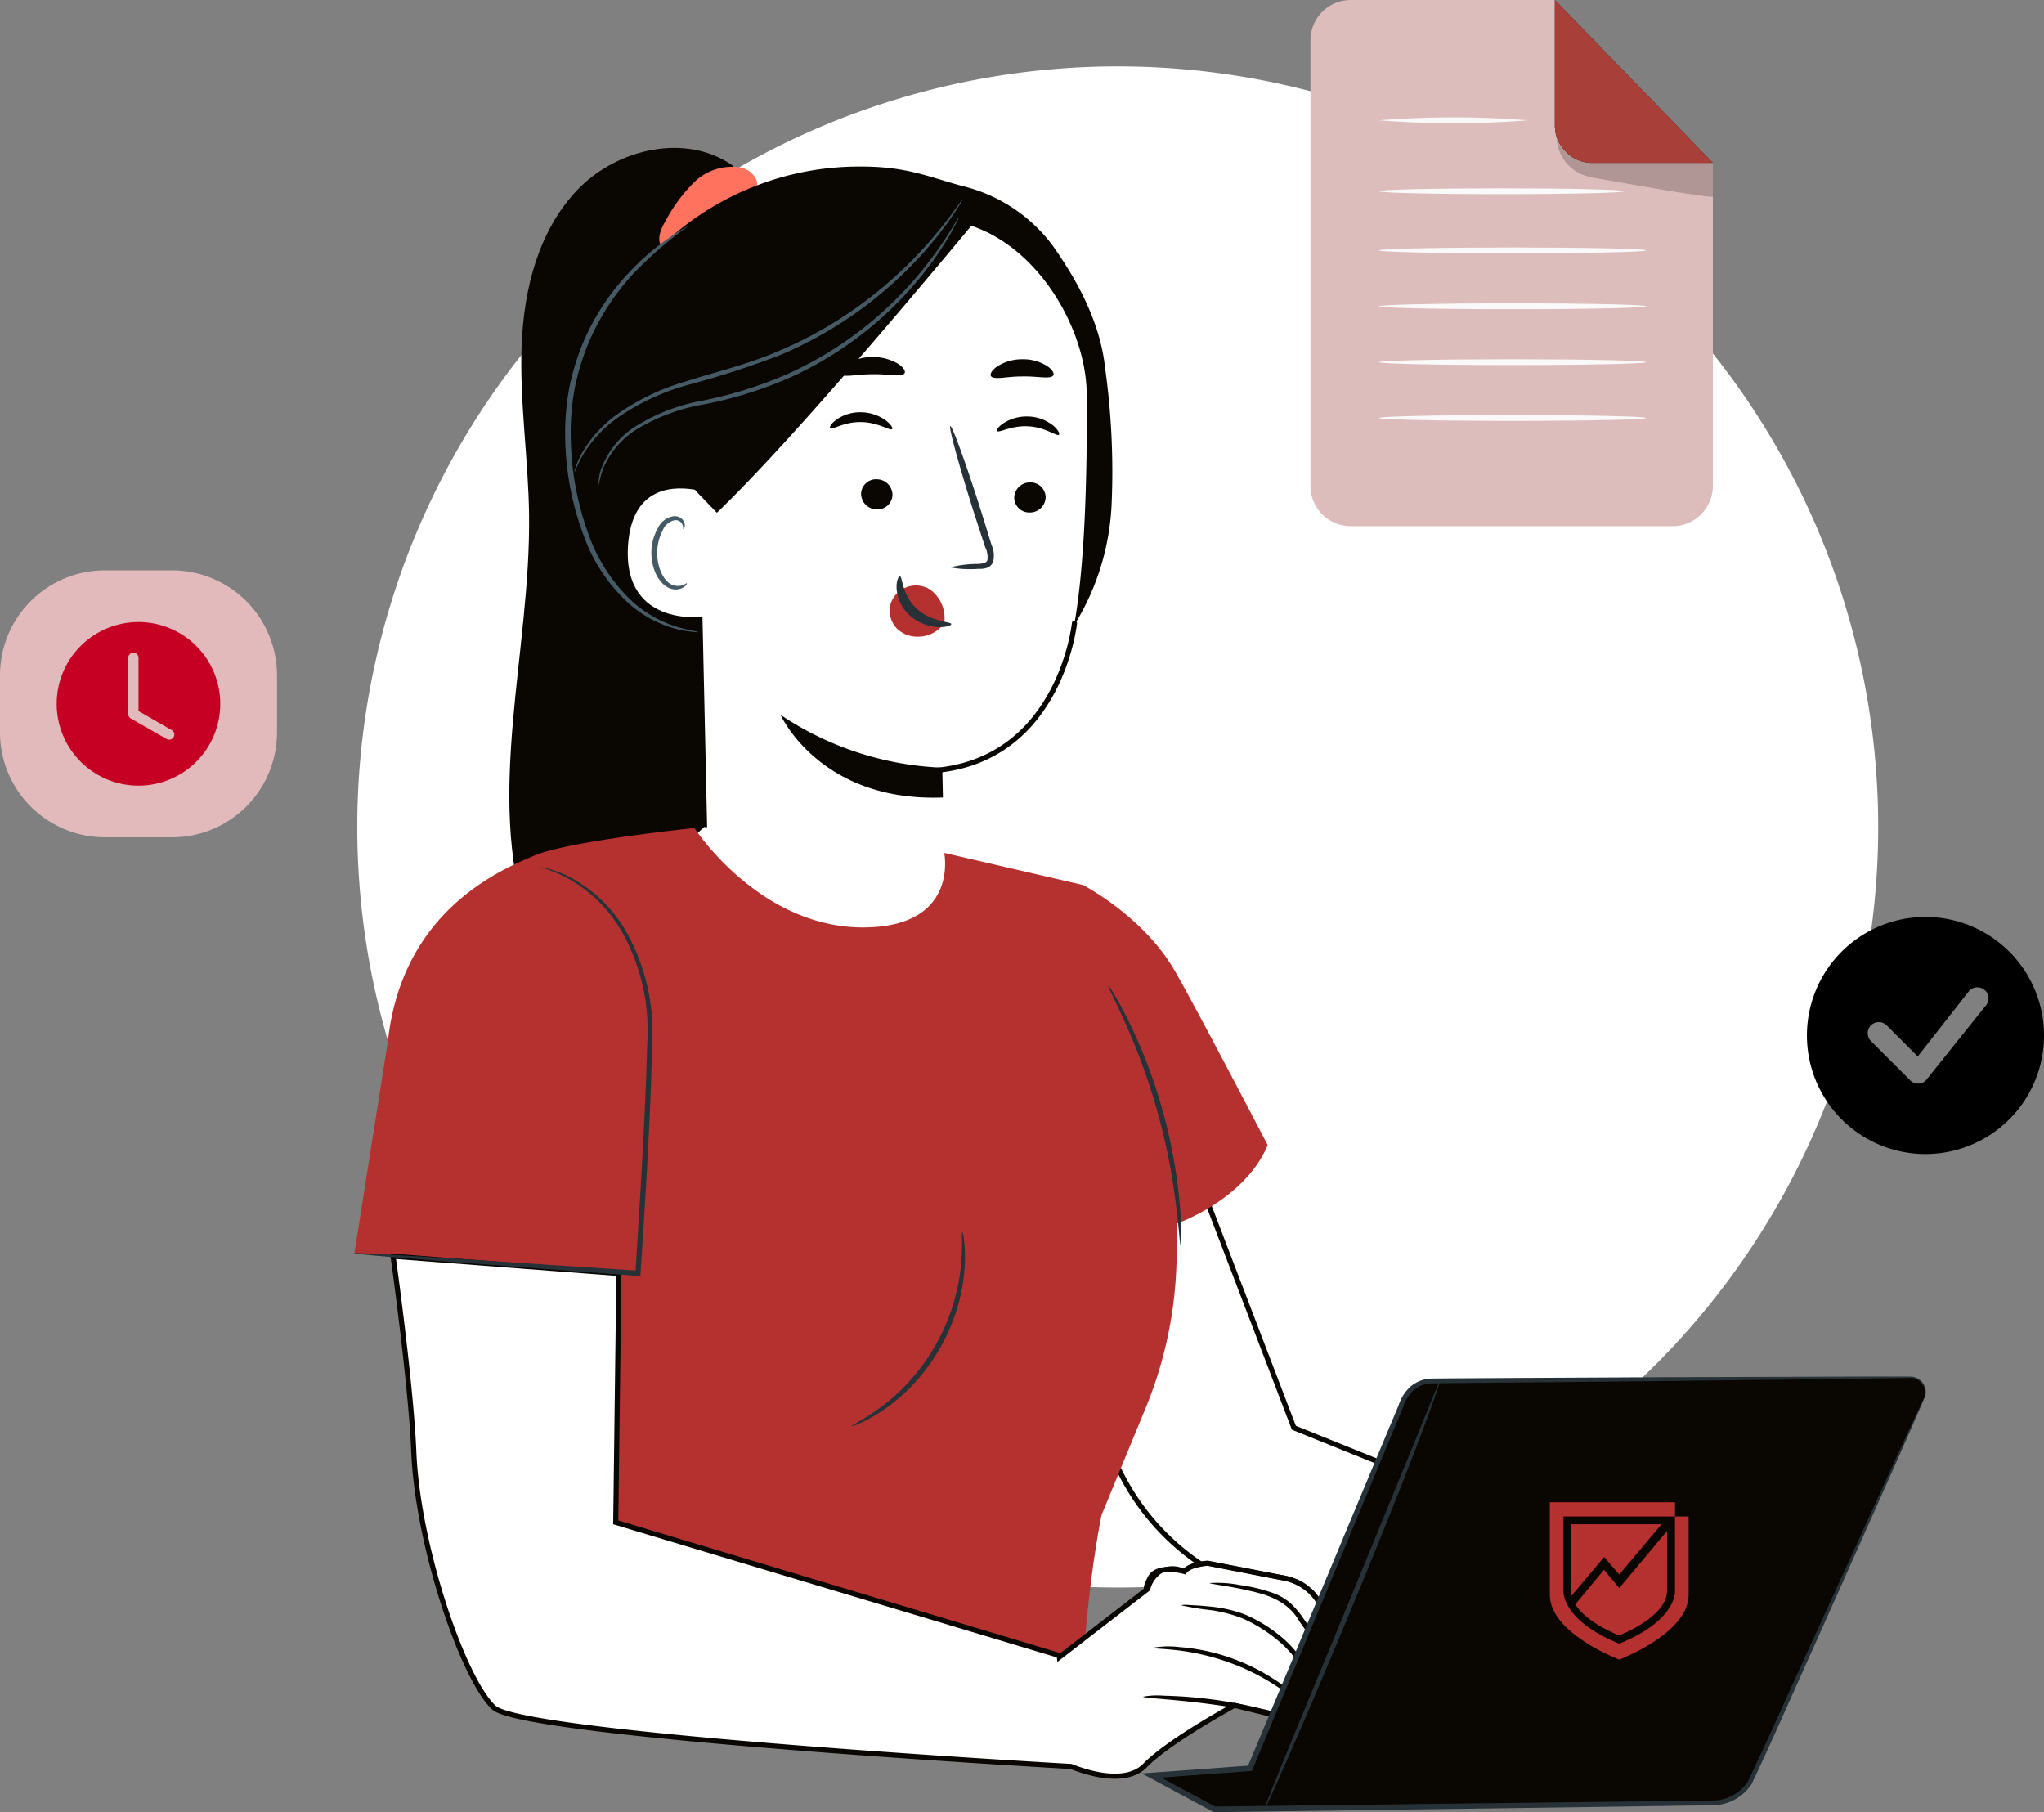 <svg id="Grupo_4108" data-name="Grupo 4108" xmlns="http://www.w3.org/2000/svg" xmlns:xlink="http://www.w3.org/1999/xlink" width="199.616" height="176.951" viewBox="0 0 199.616 176.951">
  <rect x="0" y="0" width="199.616" height="176.951" fill="#808080" stroke="none"/>
  <defs>
    <clipPath id="clip-path">
      <rect id="Rectángulo_814" data-name="Rectángulo 814" width="199.616" height="176.951" fill="none"/>
    </clipPath>
    <clipPath id="clip-path-3">
      <rect id="Rectángulo_812" data-name="Rectángulo 812" width="15.271" height="5.897" fill="none"/>
    </clipPath>
  </defs>
  <g id="Grupo_4107" data-name="Grupo 4107" clip-path="url(#clip-path)">
    <g id="Grupo_4106" data-name="Grupo 4106">
      <g id="Grupo_4105" data-name="Grupo 4105" clip-path="url(#clip-path)">
        <path id="Trazado_2354" data-name="Trazado 2354" d="M104.9,5.693A74.267,74.267,0,1,1,30.629,79.96,74.267,74.267,0,0,1,104.9,5.693" transform="translate(4.262 0.792)" fill="#fff"/>
        <path id="Trazado_2355" data-name="Trazado 2355" d="M10.252,48.891H16.8A10.252,10.252,0,0,1,27.051,59.143v5.562A10.252,10.252,0,0,1,16.8,74.958H10.252A10.252,10.252,0,0,1,0,64.706V59.143A10.252,10.252,0,0,1,10.252,48.891" transform="translate(0 6.803)" fill="#e3babb"/>
        <path id="Trazado_2356" data-name="Trazado 2356" d="M20.836,61.309a7.988,7.988,0,1,1-7.988-7.988h0a7.987,7.987,0,0,1,7.988,7.988ZM12.85,56.816a.5.5,0,1,0-1,0v5.491a.5.5,0,0,0,.252.434l3.495,2a.5.5,0,1,0,.5-.867L12.85,62.017Z" transform="translate(0.676 7.42)" fill="#c60023" fill-rule="evenodd"/>
        <path id="Trazado_2357" data-name="Trazado 2357" d="M178.062,90.174A11.577,11.577,0,1,1,166.485,78.6a11.577,11.577,0,0,1,11.577,11.577m-5.745-4.385a1.088,1.088,0,0,0-1.537,0l-.026.028-5.025,6.4-3.03-3.034a1.086,1.086,0,1,0-1.534,1.538l3.829,3.83a1.085,1.085,0,0,0,1.536,0l.026-.027,5.781-7.222a1.086,1.086,0,0,0-.014-1.52Z" transform="translate(21.555 10.937)" fill-rule="evenodd"/>
        <path id="Trazado_2358" data-name="Trazado 2358" d="M147.719,51.381h-31.44a3.933,3.933,0,0,1-3.932-3.933V3.932A3.932,3.932,0,0,1,116.278,0h19.935l15.432,15.906V47.444a3.933,3.933,0,0,1-3.927,3.937" transform="translate(15.633)" fill="#ddbcbc"/>
        <path id="Trazado_2359" data-name="Trazado 2359" d="M133.3,0V12.248a3.658,3.658,0,0,0,3.658,3.658h11.774Z" transform="translate(18.549 0)"/>
        <g id="Grupo_4104" data-name="Grupo 4104" transform="translate(152.014 13.322)" opacity="0.2">
          <g id="Grupo_4103" data-name="Grupo 4103">
            <g id="Grupo_4102" data-name="Grupo 4102" clip-path="url(#clip-path-3)">
              <path id="Trazado_2360" data-name="Trazado 2360" d="M133.445,11.695a4.067,4.067,0,0,0,3.226,3.947c.128.035.256.064.387.087,1.538.275,11.658,2.076,11.658,1.843V14.281H136.942s-2.94-.1-3.5-2.586" transform="translate(-133.445 -11.695)"/>
            </g>
          </g>
        </g>
        <path id="Trazado_2361" data-name="Trazado 2361" d="M133.3,0V12.248a3.658,3.658,0,0,0,3.658,3.658h11.774Z" transform="translate(18.549 0)" fill="#a83f38"/>
        <path id="Trazado_2362" data-name="Trazado 2362" d="M132.766,10.348a92.8,92.8,0,0,1-14.543,0,93.074,93.074,0,0,1,14.543,0" transform="translate(16.45 1.4)" fill="#f9f9f9"/>
        <path id="Trazado_2363" data-name="Trazado 2363" d="M142.159,16.427c0,.156-5.354.285-11.968.285s-11.969-.128-11.969-.285,5.354-.286,11.969-.286,11.968.128,11.968.286" transform="translate(16.45 2.246)" fill="#f9f9f9"/>
        <path id="Trazado_2364" data-name="Trazado 2364" d="M144.314,21.5c0,.157-5.843.286-13.046.286s-13.047-.128-13.047-.286,5.84-.285,13.047-.285,13.046.128,13.046.285" transform="translate(16.45 2.952)" fill="#f9f9f9"/>
        <path id="Trazado_2365" data-name="Trazado 2365" d="M144.314,26.29c0,.157-5.843.286-13.046.286s-13.047-.128-13.047-.286S124.062,26,131.269,26s13.046.131,13.046.285" transform="translate(16.45 3.619)" fill="#f9f9f9"/>
        <path id="Trazado_2366" data-name="Trazado 2366" d="M144.314,31.079c0,.157-5.843.286-13.046.286s-13.047-.128-13.047-.286,5.84-.285,13.047-.285,13.046.128,13.046.285" transform="translate(16.45 4.285)" fill="#f9f9f9"/>
        <path id="Trazado_2367" data-name="Trazado 2367" d="M144.314,35.863c0,.157-5.843.286-13.046.286s-13.047-.128-13.047-.286,5.84-.285,13.047-.285,13.046.133,13.046.285" transform="translate(16.45 4.951)" fill="#f9f9f9"/>
        <path id="Trazado_2368" data-name="Trazado 2368" d="M131.97,133.576,114.687,126.6l-13.2-34.484-17.6,9.068s1.7,3.407,5.338,11.832c1.4,3.253,6.057,12.322,7.952,16.74a23.231,23.231,0,0,0,20.734,14.082l16.218.423Z" transform="translate(11.673 12.818)" fill="#fff"/>
        <path id="Trazado_2369" data-name="Trazado 2369" d="M131.97,133.576,114.687,126.6l-13.2-34.484-17.6,9.068s1.7,3.407,5.338,11.832c1.4,3.253,6.057,12.322,7.952,16.74a23.231,23.231,0,0,0,20.734,14.082l16.218.423Z" transform="translate(11.673 12.818)" fill="none" stroke="#0a0602" stroke-miterlimit="10" stroke-width="0.5"/>
        <path id="Trazado_2370" data-name="Trazado 2370" d="M134.732,123.045l2.61-2.744a2.959,2.959,0,0,1,1.689-.469l8.273.252a5.182,5.182,0,0,1,3.826,2.317l3.008,5.119s2.021,3.5,1.763,4.354a1.514,1.514,0,0,1-1.745,1.024s-.286,1.618-.828,1.947a2.54,2.54,0,0,1-2.009.13,1.706,1.706,0,0,1-1.629.985,1.939,1.939,0,0,1-.428-.079c-.983-.3-1.425-2.2-1.425-2.2l-4.194-.776s-6.023,4.027-8.146,6.665-7.684.622-7.684.622l-2.081-9.947Z" transform="translate(17.495 16.674)" fill="#ffc09d"/>
        <path id="Trazado_2371" data-name="Trazado 2371" d="M138.985,123.7a6.584,6.584,0,0,0,1.809.3c1.14.125,2.754.172,4.57.408l-.2-.145a17.642,17.642,0,0,0,1.074,1.981,22.136,22.136,0,0,0,3.977,4.7,7.587,7.587,0,0,0,2.076,1.482c.047-.066-.722-.653-1.823-1.751a27.26,27.26,0,0,1-3.788-4.713,19.461,19.461,0,0,1-1.058-1.916l-.063-.129-.134-.015c-1.867-.211-3.476-.189-4.616-.228a8.952,8.952,0,0,0-1.828.018" transform="translate(19.339 17.207)" fill="#ff9b6c"/>
        <path id="Trazado_2372" data-name="Trazado 2372" d="M138.817,127.191a3.984,3.984,0,0,0,1.558.415,11.856,11.856,0,0,0,4.046-.141l-.294-.166a13.58,13.58,0,0,0,.6,1.5,12.639,12.639,0,0,0,3.109,4.084,5.274,5.274,0,0,0,1.776,1.165c.047-.069-.613-.533-1.525-1.436a14.616,14.616,0,0,1-2.889-4.038,14.945,14.945,0,0,1-.592-1.438l-.077-.216-.218.049a20.217,20.217,0,0,1-5.5.223" transform="translate(19.316 17.661)" fill="#ff9b6c"/>
        <path id="Trazado_2373" data-name="Trazado 2373" d="M129.6,129.486l7.377-3.43a5.8,5.8,0,0,1,6.631.18l3.969,2.055a.951.951,0,0,1,.526.475.889.889,0,0,1-.342.836,5.843,5.843,0,0,1-7.686.314,15.889,15.889,0,0,1-2.488,4.913,5.384,5.384,0,0,1-4.862,2.072" transform="translate(18.033 17.408)" fill="#ffc09d"/>
        <path id="Trazado_2374" data-name="Trazado 2374" d="M132.724,136.93c0,.013.065.034.2.065a2.914,2.914,0,0,0,.6.068,4.706,4.706,0,0,0,2.221-.539,6.949,6.949,0,0,0,2.614-2.383,19.3,19.3,0,0,0,1.932-4.116l-.369.1a5.878,5.878,0,0,0,4.3,1.343,6.229,6.229,0,0,0,2.394-.67,5.717,5.717,0,0,0,1.065-.737,3.127,3.127,0,0,0,.476-.488.972.972,0,0,0,.211-.8.932.932,0,0,0-.441-.551c-.177-.108-.327-.177-.481-.259l-.92-.474q-.914-.473-1.8-.928a16.191,16.191,0,0,0-3.555-1.55,5.447,5.447,0,0,0-3.5.531c-1,.455-1.9.9-2.733,1.3l-3.927,1.916a9.464,9.464,0,0,0-1.409.768,9.409,9.409,0,0,0,1.5-.583l4-1.767,2.748-1.231a5.043,5.043,0,0,1,3.225-.459,16.246,16.246,0,0,1,3.425,1.534l1.8.934.918.477c.314.159.64.316.655.473.064.193-.221.531-.524.775a5.258,5.258,0,0,1-.963.67,5.76,5.76,0,0,1-2.192.623,5.438,5.438,0,0,1-3.954-1.19l-.256-.22-.113.316a19.611,19.611,0,0,1-1.817,4.064,6.843,6.843,0,0,1-2.423,2.352,5.312,5.312,0,0,1-2.892.648" transform="translate(18.033 17.379)" fill="#ff9b6c"/>
        <path id="Trazado_2375" data-name="Trazado 2375" d="M45.594,48.543c-.066-5.536-.939-11.054-.727-16.587s1.669-11.3,5.529-15.266,10.564-5.484,15.081-2.281l.926,4.712C64.625,40.47,64.868,62.165,63.09,83.514c-.234,2.8-2.51,5.344-3.784,7.852s-3.836,4.579-6.644,4.406c-3.676-.226-6.088-3.951-7.23-7.451-4.143-12.689.322-26.432.162-39.778" transform="translate(6.076 1.764)" fill="#0a0602"/>
        <path id="Trazado_2376" data-name="Trazado 2376" d="M57.121,19.614A15.408,15.408,0,0,1,59.936,15.8a5.272,5.272,0,0,1,4.358-1.456A2.185,2.185,0,0,1,66.021,15.6c.247.705-.28,1.647-1.025,1.586l-.158.137q-2.486,2.2-5.059,4.3a4.334,4.334,0,0,1-1.413.874,1.5,1.5,0,0,1-1.548-.329c-.611-.689-.164-1.762.3-2.556" transform="translate(7.865 1.986)" fill="#ff725e"/>
        <path id="Trazado_2377" data-name="Trazado 2377" d="M54.962,25.049A27.937,27.937,0,0,1,76.6,14.279c4.915-.081,6.949.94,10.489,1.9a15.517,15.517,0,0,1,8.845,5.851c2.508,3.56,4.615,7.547,5.09,11.876a73.043,73.043,0,0,1,.639,13.384,24.445,24.445,0,0,1-4.174,12.574L86.141,61.83c-6.268.214-12.623.419-18.73-1.01S55.371,56.1,52.1,50.752c-4.544-7.435-2.658-18.959,2.86-25.7" transform="translate(6.895 1.986)" fill="#0a0602"/>
        <path id="Trazado_2378" data-name="Trazado 2378" d="M97.826,35.892c-.058-7.2-6.192-17.013-15.087-17.044l-3.953-.46L63.655,24.4a4.215,4.215,0,0,0-4,4.062l1.164,52.583L83.985,82.72c-.076-3.982-.283-10.3-.283-10.3s10.122-.988,12.68-12.848c1.271-5.9,1.508-15.672,1.443-23.676" transform="translate(8.301 2.559)" fill="#fff"/>
        <path id="Trazado_2379" data-name="Trazado 2379" d="M76.279,52.366a2.521,2.521,0,0,1,.873-1.557,2.58,2.58,0,0,1,3.13-.179A3.456,3.456,0,0,1,81.6,53.875a3.135,3.135,0,0,1-2.249,1.3,3.732,3.732,0,0,1-.423.014,2.814,2.814,0,0,1-1.9-.753,2.516,2.516,0,0,1-.744-2.073" transform="translate(10.612 6.983)" fill="#b53130"/>
        <path id="Trazado_2380" data-name="Trazado 2380" d="M90.019,42.823a1.537,1.537,0,0,1-1.565,1.467,1.47,1.47,0,0,1-1.506-1.471,1.536,1.536,0,0,1,1.563-1.467,1.471,1.471,0,0,1,1.508,1.471" transform="translate(12.099 5.754)" fill="#0a0602"/>
        <path id="Trazado_2381" data-name="Trazado 2381" d="M91.524,37.484c-.2.19-1.317-.735-2.97-.821-1.648-.109-2.906.673-3.073.461-.083-.095.13-.444.679-.8a4.213,4.213,0,0,1,2.474-.617,4.058,4.058,0,0,1,2.35.9c.486.418.637.789.54.874" transform="translate(11.892 4.968)" fill="#0a0602"/>
        <path id="Trazado_2382" data-name="Trazado 2382" d="M81.47,50.321a10.943,10.943,0,0,1,2.709-.337c.424-.021.828-.082.915-.366a2.146,2.146,0,0,0-.212-1.266q-.513-1.563-1.072-3.28c-1.481-4.666-2.529-8.495-2.34-8.552s1.542,3.677,3.022,8.344q.533,1.724,1.017,3.3a2.432,2.432,0,0,1,.129,1.667,1.06,1.06,0,0,1-.728.579,2.885,2.885,0,0,1-.721.06,10.766,10.766,0,0,1-2.719-.146" transform="translate(11.333 5.082)" fill="#263238"/>
        <path id="Trazado_2383" data-name="Trazado 2383" d="M82.711,66.435A30.483,30.483,0,0,1,66.92,61.28s3.814,8.529,15.852,8.066Z" transform="translate(9.312 8.527)" fill="#0a0602"/>
        <path id="Trazado_2384" data-name="Trazado 2384" d="M77.185,49.4c.269,0,.174,1.792,1.639,3.149s3.382,1.263,3.383,1.515c.018.114-.445.325-1.252.3a4.481,4.481,0,0,1-2.831-1.164,3.891,3.891,0,0,1-1.259-2.634c-.027-.753.2-1.186.319-1.169" transform="translate(10.695 6.874)" fill="#263238"/>
        <path id="Trazado_2385" data-name="Trazado 2385" d="M91.036,32.383c-.3.388-1.549.049-3.034.091-1.485-.007-2.729.363-3.035-.018-.134-.185.048-.568.582-.947a4.475,4.475,0,0,1,2.441-.715,4.423,4.423,0,0,1,2.448.656c.54.365.728.744.6.933" transform="translate(11.817 4.285)" fill="#0a0602"/>
        <path id="Trazado_2386" data-name="Trazado 2386" d="M73.823,42.444a1.537,1.537,0,0,0,1.455,1.577,1.471,1.471,0,0,0,1.608-1.358,1.537,1.537,0,0,0-1.454-1.577,1.47,1.47,0,0,0-1.61,1.358" transform="translate(10.272 5.717)" fill="#0a0602"/>
        <path id="Trazado_2387" data-name="Trazado 2387" d="M71.168,36.9c.187.2,1.366-.637,3.02-.6,1.652.01,2.851.882,3.034.682.09-.088-.1-.453-.62-.848a4.22,4.22,0,0,0-2.424-.794,4.058,4.058,0,0,0-2.408.731c-.515.382-.694.74-.6.833" transform="translate(9.9 4.916)" fill="#0a0602"/>
        <path id="Trazado_2388" data-name="Trazado 2388" d="M72.042,32.262c.319.38,1.6.014,3.136.022,1.534-.039,2.829.3,3.135-.085.134-.189-.064-.568-.625-.934a4.735,4.735,0,0,0-2.538-.66,4.669,4.669,0,0,0-2.514.712c-.549.376-.734.76-.593.945" transform="translate(10.018 4.259)" fill="#0a0602"/>
        <path id="Trazado_2389" data-name="Trazado 2389" d="M62.523,45.306c.047-.891-.868-3.048-1.741-3.234-2.33-.5-6.576-.54-6.943,5.427-.5,8.155,7.791,6.976,7.819,6.744.023-.182.7-5.86.865-8.937" transform="translate(7.489 5.826)" fill="#fff"/>
        <path id="Trazado_2390" data-name="Trazado 2390" d="M59.309,50.794c-.034-.028-.148.091-.4.186a1.422,1.422,0,0,1-1.063-.043c-.843-.369-1.484-1.782-1.433-3.253a4.7,4.7,0,0,1,.523-2.011,1.644,1.644,0,0,1,1.136-1.024.724.724,0,0,1,.814.44c.1.236.033.4.076.411.021.023.183-.125.138-.466a.908.908,0,0,0-.289-.531,1.077,1.077,0,0,0-.773-.256,2,2,0,0,0-1.562,1.173,4.852,4.852,0,0,0-.632,2.243c-.049,1.647.7,3.236,1.857,3.65a1.523,1.523,0,0,0,1.312-.137c.265-.185.319-.366.292-.382" transform="translate(7.771 6.157)" fill="#455a64"/>
        <path id="Trazado_2391" data-name="Trazado 2391" d="M60.169,45.519l2.072,2.15C71.19,39.1,88.678,17.658,87.7,18.936a26.054,26.054,0,0,0-12.784-1.387c-6.654,1.133-19.274,4.463-19.081,12.311s4.332,15.66,4.332,15.66" transform="translate(7.769 2.401)" fill="#0a0602"/>
        <path id="Trazado_2392" data-name="Trazado 2392" d="M49.237,43.743a2.128,2.128,0,0,1,.125-.472,8.163,8.163,0,0,1,.556-1.286,11.876,11.876,0,0,1,3.408-3.836,22.282,22.282,0,0,1,6.862-3.3c2.728-.89,5.8-1.579,8.822-2.875a39.907,39.907,0,0,0,8.058-4.513,41.683,41.683,0,0,0,5.687-4.971,44.483,44.483,0,0,0,3.289-3.9c.334-.459.6-.83.818-1.124a2.081,2.081,0,0,1,.308-.379,2.174,2.174,0,0,1-.237.426c-.171.269-.411.674-.756,1.172a37.6,37.6,0,0,1-3.2,4.01A39.945,39.945,0,0,1,77.3,27.773a39.162,39.162,0,0,1-8.124,4.587,90.018,90.018,0,0,1-8.866,2.856,22.6,22.6,0,0,0-6.8,3.171,12.271,12.271,0,0,0-3.443,3.677c-.6,1.041-.78,1.694-.822,1.678" transform="translate(6.851 2.377)" fill="#455a64"/>
        <path id="Trazado_2393" data-name="Trazado 2393" d="M51.322,44.814a4.3,4.3,0,0,1,.317-1.783,8.331,8.331,0,0,1,3.064-3.84,18.467,18.467,0,0,1,6.805-2.667,40.3,40.3,0,0,0,8.457-2.684,35.861,35.861,0,0,0,7.54-4.655,36.82,36.82,0,0,0,5.168-5.081,38.91,38.91,0,0,0,2.882-3.961L86.247,19a1.917,1.917,0,0,1,.267-.385,2.041,2.041,0,0,1-.193.426c-.165.311-.372.7-.627,1.186A33.208,33.208,0,0,1,82.9,24.292a35.381,35.381,0,0,1-5.156,5.193,35.175,35.175,0,0,1-7.607,4.734A39.3,39.3,0,0,1,61.6,36.9a18.621,18.621,0,0,0-6.722,2.533,8.427,8.427,0,0,0-3.084,3.657,9.8,9.8,0,0,0-.468,1.725" transform="translate(7.14 2.59)" fill="#455a64"/>
        <path id="Trazado_2394" data-name="Trazado 2394" d="M61.466,59.029c.008-.055-.691-.146-1.9-.461A11.672,11.672,0,0,1,55,56.018a16.408,16.408,0,0,1-4.24-6.487A28.557,28.557,0,0,1,49,40.121a24.015,24.015,0,0,1,.394-4.946,24.015,24.015,0,0,1,1.352-4.419,23.6,23.6,0,0,1,4.225-6.58A38.308,38.308,0,0,1,60.44,19.4a1.808,1.808,0,0,0-.451.235c-.283.177-.718.41-1.233.78a24.976,24.976,0,0,0-4.07,3.5,23.243,23.243,0,0,0-4.4,6.641,24.049,24.049,0,0,0-1.414,4.513,24.173,24.173,0,0,0-.416,5.061A28.337,28.337,0,0,0,50.3,49.71a16.436,16.436,0,0,0,4.45,6.593,11.324,11.324,0,0,0,4.762,2.467,10.351,10.351,0,0,0,1.444.23,1.825,1.825,0,0,0,.508.028" transform="translate(6.742 2.7)" fill="#455a64"/>
        <path id="Trazado_2395" data-name="Trazado 2395" d="M84.334,73.419,60.9,70.887l-4.288,3.9,16.731,9.837,7.382,3.822,7.289-2.213,2.31-4.345Z" transform="translate(7.877 9.864)" fill="#fff"/>
        <path id="Trazado_2396" data-name="Trazado 2396" d="M119.575,101.943s-7.346-14.1-9.166-17.179c-3.1-5.25-8.885-8.226-8.885-8.226L87.983,73.407s1.406,6.784-7.021,7.253c-10.717.6-17.374-9.68-17.374-9.68s-12.228,1.258-15.6,2.676S35.056,79.069,33.656,91.77L30.383,112.5l25.834,1.968-.358,27.6,10.978,8.979s31.521,10.854,33.534,11.566c.951.337.719-13.057,2.972-24.535l4.255-10.33a40.03,40.03,0,0,0,3.012-12.983c.165-2.939.084-5.163.084-5.163s6.626-2.277,8.881-7.664" transform="translate(4.228 9.877)" fill="#b53130"/>
        <path id="Trazado_2397" data-name="Trazado 2397" d="M127.11,147.07l-2.8-5.292a5.183,5.183,0,0,0-3.593-2.666l-7.471-1.452s-1.784.121-2.259.808c0,0-2.658-.76-3.363.648s-.142.986-.142.986l-8.71,6.73-.017-.162-43.31-13,.308-24.3L33.7,107.683s1.76,12.6,2.019,19.053c.371,9.287,4.839,22.268,7.827,25.024s56.365,5.75,56.365,5.75c1.36.549,5.295,1.885,7.229-.1,2.361-2.428,8.735-5.872,8.735-5.872l4.61,1.123s-.245,1.978.705,2.365a1.941,1.941,0,0,0,.42.12,1.7,1.7,0,0,0,1.713-.828,5.163,5.163,0,0,0,1.832.591c.633-.034,1.189-2.393,1.189-2.393a1.513,1.513,0,0,0,1.833-.855c.336-.824-1.066-4.586-1.066-4.586" transform="translate(4.689 14.984)" fill="#fff"/>
        <path id="Trazado_2398" data-name="Trazado 2398" d="M127.11,147.07l-2.8-5.292a5.183,5.183,0,0,0-3.593-2.666l-7.471-1.452s-1.784.121-2.259.808c0,0-2.658-.76-3.363.648s-.142.986-.142.986l-8.71,6.73-.017-.162-43.31-13,.308-24.3L33.7,107.683s1.76,12.6,2.019,19.053c.371,9.287,4.839,22.268,7.827,25.024s56.365,5.75,56.365,5.75c1.36.549,5.295,1.885,7.229-.1,2.361-2.428,8.735-5.872,8.735-5.872l4.61,1.123s-.245,1.978.705,2.365a1.941,1.941,0,0,0,.42.12,1.7,1.7,0,0,0,1.713-.828,5.163,5.163,0,0,0,1.832.591c.633-.034,1.189-2.393,1.189-2.393a1.513,1.513,0,0,0,1.833-.855C128.513,150.833,127.11,147.07,127.11,147.07Z" transform="translate(4.689 14.984)" fill="none" stroke="#0a0602" stroke-miterlimit="10" stroke-width="0.5"/>
        <path id="Trazado_2399" data-name="Trazado 2399" d="M98.778,141.268c0,.08,1.012.065,2.615.259a22.916,22.916,0,0,1,6.063,1.628,21.958,21.958,0,0,1,3.067,1.6c.871.583,1.788,1.079,2.029,1.765a.921.921,0,0,1-.152.892,1.284,1.284,0,0,1-.606.436,2.013,2.013,0,0,1-.669.047c-.019.009.218.226.715.136a1.412,1.412,0,0,0,.767-.447,1.209,1.209,0,0,0,.269-1.165,2.407,2.407,0,0,0-.855-1.132c-.39-.3-.8-.609-1.258-.9a19.8,19.8,0,0,0-9.335-3.194,8.675,8.675,0,0,0-2.65.08" transform="translate(13.745 19.64)" fill="#0a0602"/>
        <path id="Trazado_2400" data-name="Trazado 2400" d="M97.988,145.448c0,.144,3.075.253,6.826.766s6.751,1.209,6.786,1.07a7.535,7.535,0,0,0-1.925-.629,44.227,44.227,0,0,0-9.663-1.3,7.509,7.509,0,0,0-2.023.1" transform="translate(13.635 20.225)" fill="#0a0602"/>
        <path id="Trazado_2401" data-name="Trazado 2401" d="M113.9,149.959a3.43,3.43,0,0,0,.157-.8,17.732,17.732,0,0,0,.175-2.207,9.313,9.313,0,0,0-.092-1.545,4.667,4.667,0,0,0-.613-1.7,10.337,10.337,0,0,0-2.6-3.111,14.265,14.265,0,0,0-3.464-2.1,13.059,13.059,0,0,0-3.217-.747c-.93-.1-1.683-.142-2.2-.164a2.7,2.7,0,0,0-.812.019,24.379,24.379,0,0,0,2.966.482,14.171,14.171,0,0,1,3.1.822,14.846,14.846,0,0,1,3.326,2.064,10.37,10.37,0,0,1,2.519,2.958,5.74,5.74,0,0,1,.75,3.026c.04,1.84-.1,2.994.008,3" transform="translate(14.086 19.144)" fill="#0a0602"/>
        <path id="Trazado_2402" data-name="Trazado 2402" d="M103.722,135.708c-.007.072,1.12.189,2.9.535,1.713.4,4.479.743,5.875,3.256a25.692,25.692,0,0,1,3.347,6.207,15.255,15.255,0,0,1,.494,2.876,2.062,2.062,0,0,0,.106-.8,7.548,7.548,0,0,0-.273-2.175,22.452,22.452,0,0,0-3.275-6.386,8.216,8.216,0,0,0-1.351-1.594,5.359,5.359,0,0,0-1.709-.971,16.25,16.25,0,0,0-3.155-.755,11.555,11.555,0,0,0-2.963-.2" transform="translate(14.433 18.879)" fill="#0a0602"/>
        <path id="Trazado_2403" data-name="Trazado 2403" d="M100.964,152.293a2.725,2.725,0,0,0,.474-.308l1.341-.916A52.592,52.592,0,0,1,108,148.042l-.109.011,4.6,1.156-.145-.21a5.218,5.218,0,0,0,0,1.147,2.124,2.124,0,0,0,.443,1.163,1.161,1.161,0,0,0,.6.333,1.644,1.644,0,0,0,.653.089,1.912,1.912,0,0,0,1.211-.552,1.953,1.953,0,0,0,.224-.26l.049-.072.024-.036.011-.018v0c.063-.018-.535.149-.281.08l0,0,.01,0,.142.072c.191.093.386.18.587.26a5.315,5.315,0,0,0,.627.21,2.3,2.3,0,0,0,.344.064.782.782,0,0,0,.439-.05,1.388,1.388,0,0,0,.506-.581,5.248,5.248,0,0,0,.281-.624,11.427,11.427,0,0,0,.4-1.3l-.288.167a1.775,1.775,0,0,0,1.785-.459,1.442,1.442,0,0,0,.394-.914,4.167,4.167,0,0,0-.1-.916,25.134,25.134,0,0,0-1.026-3.456l-.006-.014-.008-.015-1.49-2.824-.947-1.79a9.2,9.2,0,0,0-1.054-1.743,5.036,5.036,0,0,0-1.605-1.255,6.535,6.535,0,0,0-1.892-.548l-7.043-1.35-.03-.006-.025,0a6.672,6.672,0,0,0-1.272.232,2.121,2.121,0,0,0-1.14.673l.268-.062a2.612,2.612,0,0,0-2.432-.052,3.061,3.061,0,0,0-1.345,1.816l.065-.095L93.1,141.191l-1.709,1.346a4.079,4.079,0,0,0-.575.5,4.386,4.386,0,0,0,.637-.416l1.767-1.27,6.43-4.74.043-.032.021-.063a2.7,2.7,0,0,1,1.185-1.574,2.227,2.227,0,0,1,2.048.069l.159.082.108-.144a1.785,1.785,0,0,1,.923-.5,6.211,6.211,0,0,1,1.184-.206l-.055,0,7.035,1.387a6.127,6.127,0,0,1,1.77.514,4.569,4.569,0,0,1,1.45,1.139,8.919,8.919,0,0,1,.994,1.66q.468.887.944,1.79l1.493,2.822-.013-.027a24.9,24.9,0,0,1,1.013,3.378,3.8,3.8,0,0,1,.091.808.981.981,0,0,1-.272.622,1.319,1.319,0,0,1-1.31.33l-.231-.057-.056.224a10.887,10.887,0,0,1-.378,1.242,2.274,2.274,0,0,1-.565.971.448.448,0,0,1-.193.007,2.036,2.036,0,0,1-.283-.052,4.691,4.691,0,0,1-.574-.188c-.189-.074-.376-.155-.558-.243l-.134-.066-.008,0,0,0c.253-.071-.346.1-.285.08h0l-.01.015-.018.028-.038.057a1.678,1.678,0,0,1-.175.206,1.49,1.49,0,0,1-.939.44,1.251,1.251,0,0,1-.511-.068.764.764,0,0,1-.412-.212,2.935,2.935,0,0,1-.36-1.989l.013-.172-.157-.038-4.617-1.092-.059-.014-.05.026a45.061,45.061,0,0,0-5.174,3.17c-.576.416-1.01.752-1.3.988a2.663,2.663,0,0,0-.42.378" transform="translate(12.636 18.619)" fill="#0a0602"/>
        <path id="Trazado_2404" data-name="Trazado 2404" d="M174.171,120.126l-16.7,36.951a4.326,4.326,0,0,1-3.884,2.543l-48.717.631-6.142-3.3,9.618-.7,14.97-35.929a3.1,3.1,0,0,1,2.834-1.9l46.677-.353a1.467,1.467,0,0,1,1.348,2.071" transform="translate(13.737 16.427)" fill="#0a0602"/>
        <path id="Trazado_2405" data-name="Trazado 2405" d="M174.287,120.134a1.1,1.1,0,0,0,.147-.445,1.492,1.492,0,0,0-.457-1.278,1.509,1.509,0,0,0-.945-.407L171.806,118h-3.052l-19.55.064-13.583.069-7.595.043-1.991.021a3.341,3.341,0,0,0-1.954.822,4.2,4.2,0,0,0-1.118,1.8l-.8,1.9-13.96,33.432.231-.166-9.289.679-.329.024-.935.068.826.443,6.141,3.306.063.033h.071l36.948-.506,8.246-.118c1.344-.031,2.629-.015,3.964-.082a4.557,4.557,0,0,0,3.3-2.042c2.176-4.575,3.992-8.808,5.754-12.678l8.168-18.275,2.187-4.956c.237-.551.421-.98.555-1.292.123-.292.173-.447.173-.447s-.083.14-.221.425c-.146.306-.346.728-.6,1.27-.531,1.145-1.3,2.8-2.277,4.917-1.967,4.306-4.8,10.511-8.321,18.2-1.77,3.833-3.653,8.143-5.782,12.592a4.113,4.113,0,0,1-2.987,1.831c-1.247.058-2.595.041-3.921.066l-8.246.095-36.948.453.132.032-6.141-3.306-.109.511.329-.024,9.287-.68.167-.013.064-.155c4.966-11.944,9.66-23.233,13.909-33.452q.4-.959.789-1.9a3.744,3.744,0,0,1,.988-1.627,2.869,2.869,0,0,1,1.675-.711l1.959-.025,7.595-.072,13.582-.136,19.549-.232,3.052-.047,1.218-.016a1.394,1.394,0,0,1,.882.355,1.451,1.451,0,0,1,.475,1.195,3.6,3.6,0,0,1-.095.451" transform="translate(13.621 16.419)" fill="#263238"/>
        <path id="Trazado_2406" data-name="Trazado 2406" d="M108.425,160.144a1.668,1.668,0,0,0,.224-.4l.556-1.193c.492-1.113,1.153-2.609,1.957-4.427,1.629-3.748,3.841-8.941,6.222-14.7s4.479-11.006,5.937-14.826c.726-1.91,1.305-3.46,1.678-4.54.17-.5.309-.91.424-1.247a1.75,1.75,0,0,0,.117-.445,1.689,1.689,0,0,0-.208.412c-.137.328-.3.729-.507,1.213-.457,1.128-1.072,2.642-1.819,4.483l-6.065,14.767c-2.365,5.73-4.506,10.915-6.091,14.754l-1.817,4.486c-.188.49-.345.9-.473,1.228a1.692,1.692,0,0,0-.136.441" transform="translate(15.087 16.47)" fill="#263238"/>
        <path id="Trazado_2407" data-name="Trazado 2407" d="M95.013,84.491c-.074.041.628,1.356,1.613,3.544a61.29,61.29,0,0,1,5.015,17.976c.289,2.383.369,3.871.455,3.867a4.112,4.112,0,0,0,.051-1.05c0-.674-.04-1.651-.139-2.855a50.972,50.972,0,0,0-5.049-18.1c-.538-1.081-1-1.941-1.359-2.515a4.069,4.069,0,0,0-.587-.871" transform="translate(13.22 11.757)" fill="#263238"/>
        <path id="Trazado_2408" data-name="Trazado 2408" d="M30.383,112.037a2.43,2.43,0,0,0,.535.083l1.55.153,5.79.485,19.8,1.491.255.019.017-.255c.165-2.629.341-5.406.521-8.26.281-4.971.521-9.708.6-14.026a19.885,19.885,0,0,0-2.539-11.121,13.714,13.714,0,0,0-5.55-5.333,11.153,11.153,0,0,0-1.966-.766,3.86,3.86,0,0,0-.713-.173c-.024.071.982.275,2.585,1.118a13.872,13.872,0,0,1,5.326,5.341,19.727,19.727,0,0,1,2.379,10.926c-.1,4.3-.358,9.038-.638,14-.175,2.854-.345,5.629-.507,8.255l.271-.236-19.812-1.31-5.8-.335-1.557-.067a2.524,2.524,0,0,0-.541.007" transform="translate(4.228 10.343)" fill="#263238"/>
        <path id="Trazado_2409" data-name="Trazado 2409" d="M73.019,124.572a3.113,3.113,0,0,0,.866-.318,7.008,7.008,0,0,0,.967-.485,11.718,11.718,0,0,0,1.225-.751,17.594,17.594,0,0,0,2.851-2.42,18.889,18.889,0,0,0,4.5-7.91A17.573,17.573,0,0,0,84.047,109a11.86,11.86,0,0,0,.019-1.435,6.931,6.931,0,0,0-.079-1.079,3.155,3.155,0,0,0-.169-.907c-.1.009.066,1.312-.14,3.391a19.457,19.457,0,0,1-.715,3.584,19.872,19.872,0,0,1-4.388,7.717,19.423,19.423,0,0,1-2.713,2.447c-1.681,1.241-2.888,1.761-2.843,1.855" transform="translate(10.16 14.691)" fill="#263238"/>
        <path id="Trazado_2410" data-name="Trazado 2410" d="M145.091,130.164V137.4s.3,2.848-5.446,5.188c-5.745-2.346-5.446-5.188-5.446-5.188v-7.235h10.893v-1.39H132.867v9.041c0,3.776,6.778,6.321,6.778,6.321s6.778-2.545,6.778-6.321v-7.652Z" transform="translate(18.488 17.919)" fill="#b53130" fill-rule="evenodd"/>
        <path id="Trazado_2411" data-name="Trazado 2411" d="M137.851,135.03l-2.8,3.372c1.139,1.857,4.276,3.032,4.276,3.032s4.688-1.76,4.688-4.372v-5.829l-4.671,5.575Z" transform="translate(18.791 18.261)" fill="#b53130" fill-rule="evenodd"/>
        <path id="Trazado_2412" data-name="Trazado 2412" d="M139.392,135.567l4.134-4.91h-8.841v6.485a2.181,2.181,0,0,0,.055.486l3.182-3.772Z" transform="translate(18.741 18.181)" fill="#b53130" fill-rule="evenodd"/>
        <path id="Trazado_2413" data-name="Trazado 2413" d="M93.993,53.416S92.505,67.963,78.618,67.877" transform="translate(10.94 7.433)" fill="none" stroke="#0a0602" stroke-linecap="round" stroke-linejoin="round" stroke-width="0.5"/>
      </g>
    </g>
  </g>
</svg>
